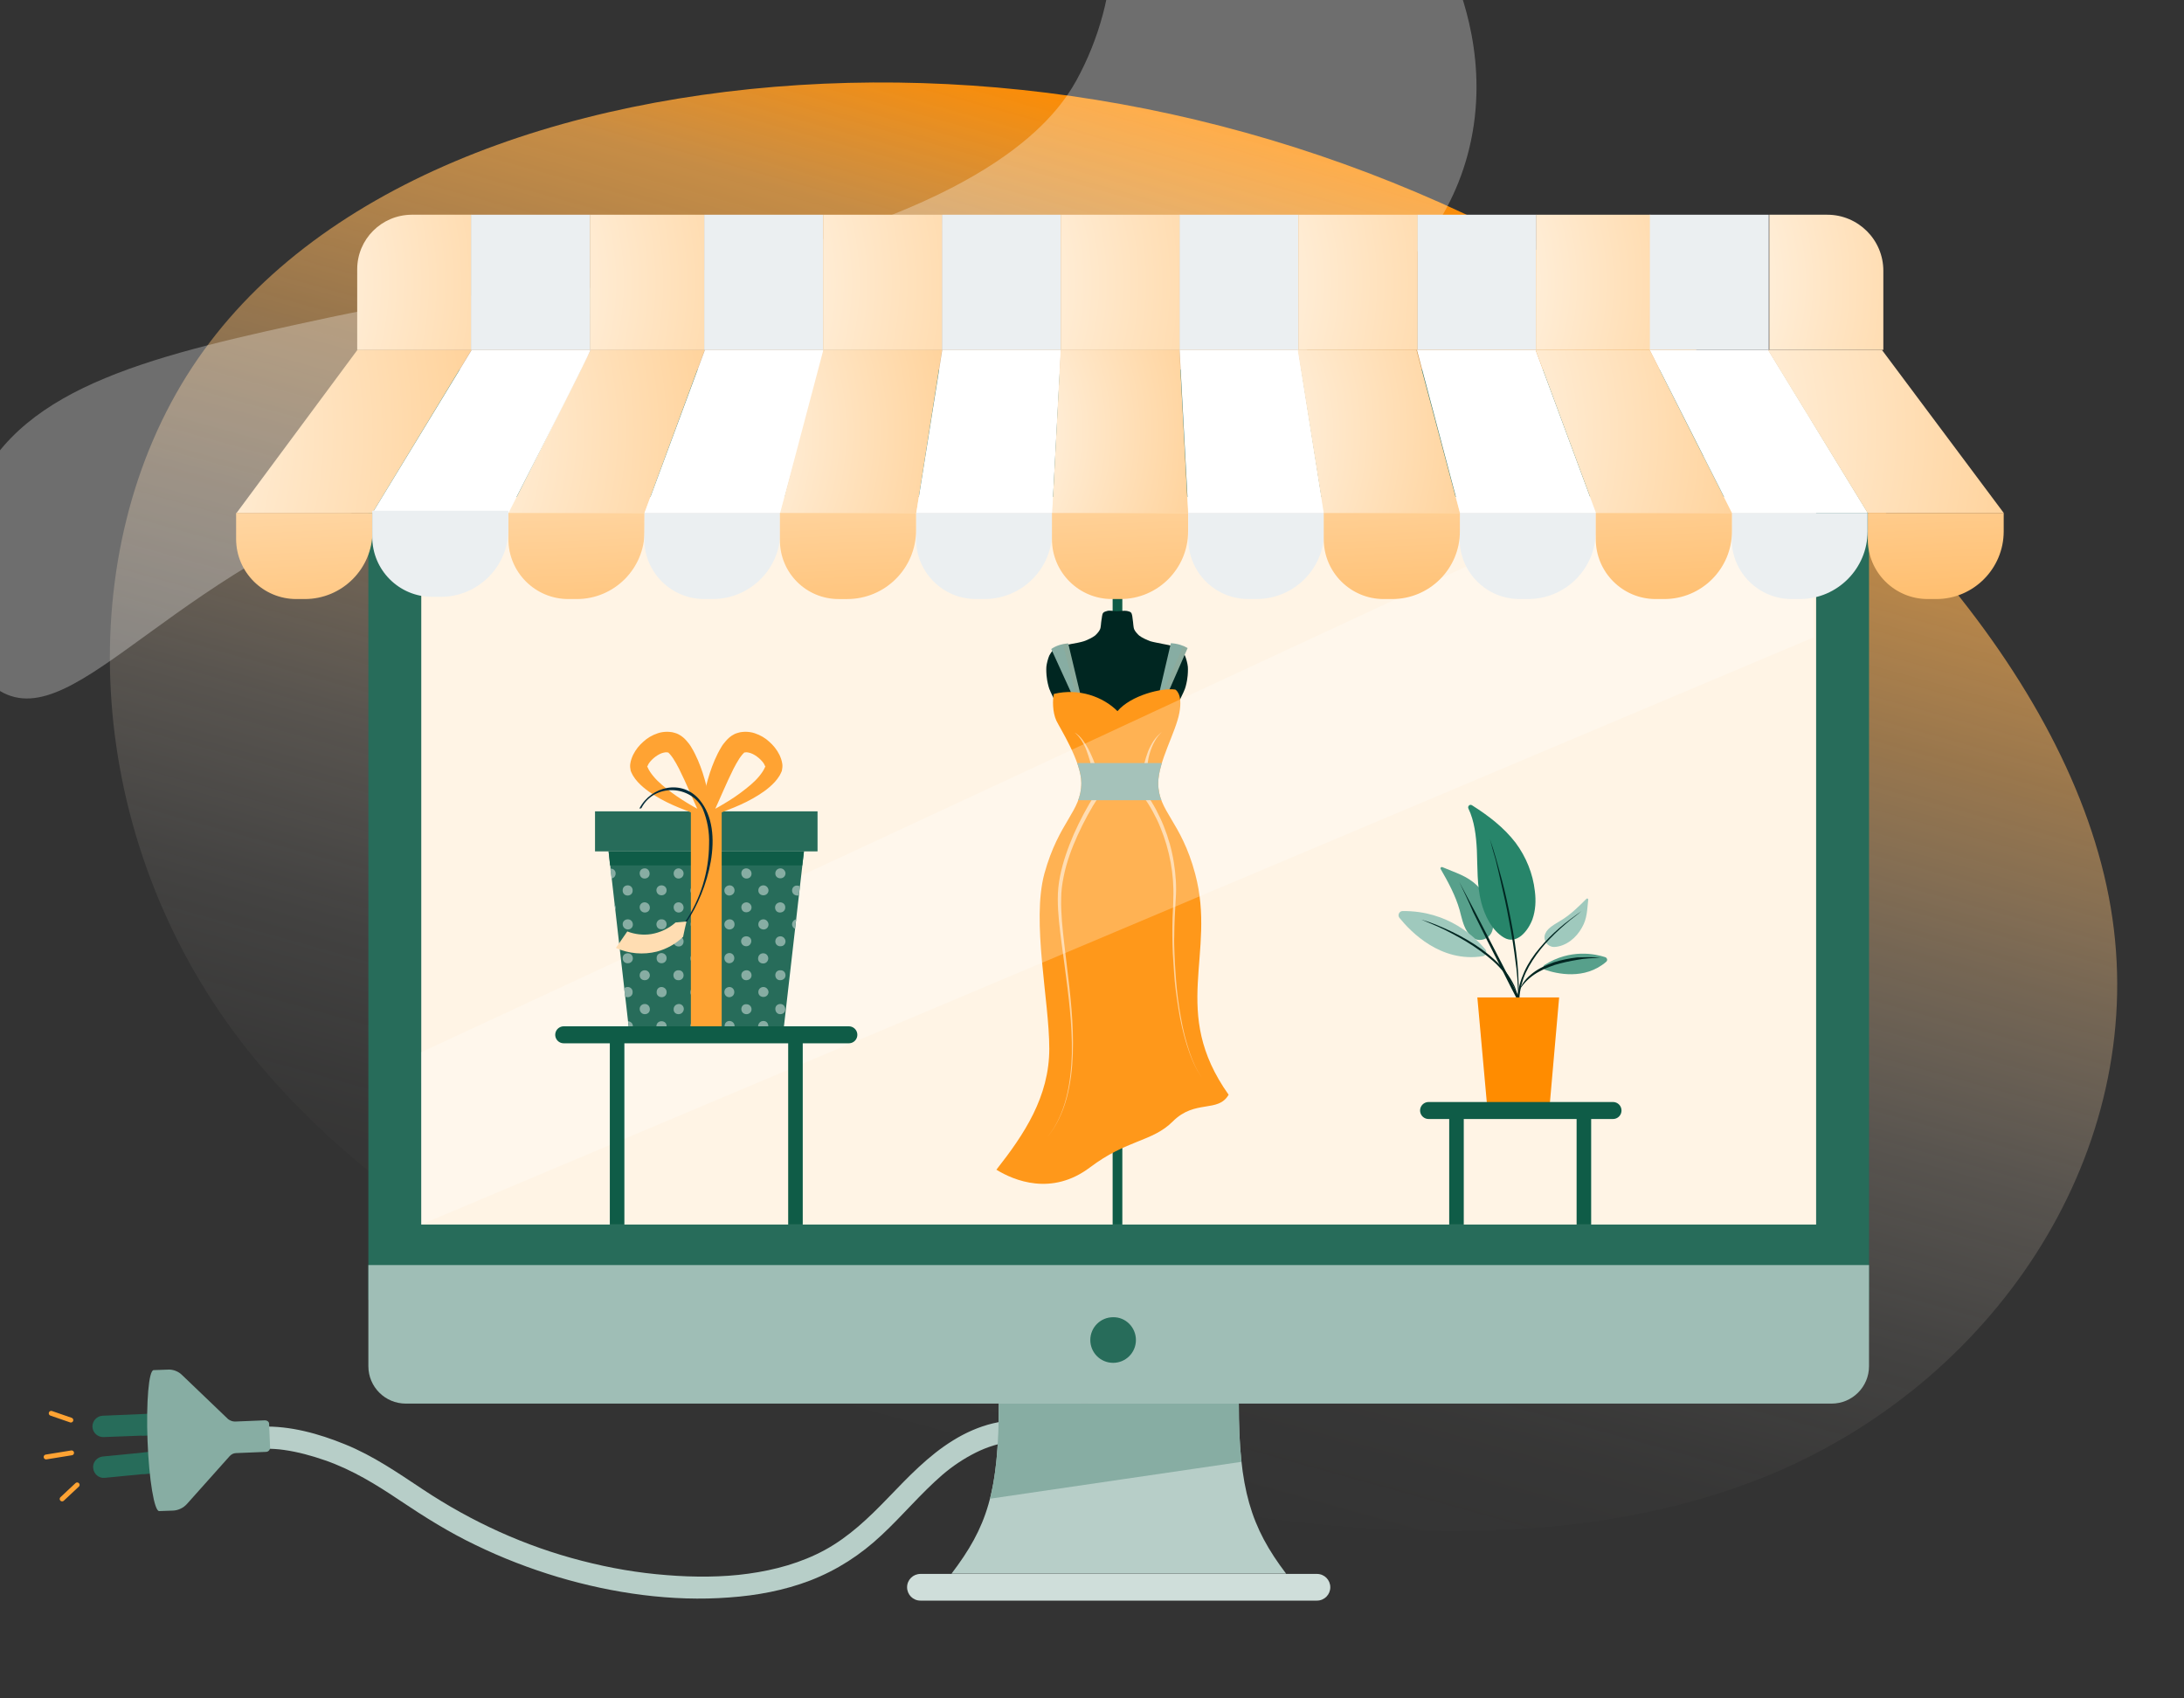 <?xml version="1.0" encoding="utf-8"?>
<!-- Generator: Adobe Illustrator 23.0.6, SVG Export Plug-In . SVG Version: 6.00 Build 0)  -->
<svg version="1.1" id="Laag_1" xmlns="http://www.w3.org/2000/svg" xmlns:xlink="http://www.w3.org/1999/xlink" x="0px" y="0px"
	 viewBox="0 0 900 700" style="enable-background:new 0 0 900 700;" xml:space="preserve">
<rect x="0" y="0" width="900" height="700" fill="#333333" stroke="none"/>
<style type="text/css">
	.st0{fill:url(#SVGID_1_);}
	.st1{fill:#B7CEC8;}
	.st2{fill:#276C5A;}
	.st3{opacity:0.5;fill:#276C5A;}
	.st4{fill:#87ADA3;}
	.st5{fill:none;stroke:#FFA333;stroke-width:2;stroke-linecap:round;stroke-miterlimit:10;}
	.st6{opacity:0.29;}
	.st7{fill:#FFFFFF;}
	.st8{fill:#FFF4E5;}
	.st9{fill:#57A08B;}
	.st10{fill:#27856A;}
	.st11{fill:#9FC9BD;}
	.st12{fill:#002621;}
	.st13{fill:#FF8C00;}
	.st14{fill:none;stroke:#0F5C47;stroke-width:6;stroke-miterlimit:10;}
	.st15{fill:none;stroke:#0F5C47;stroke-width:7;stroke-linecap:round;stroke-miterlimit:10;}
	.st16{fill:none;stroke:#0F5C47;stroke-width:4;stroke-miterlimit:10;}
	.st17{opacity:0.1;fill:#B99664;}
	.st18{clip-path:url(#XMLID_3_);}
	.st19{fill:#FFD199;}
	.st20{clip-path:url(#XMLID_3_);fill:#87ADA3;}
	.st21{fill:#9FBEB6;}
	.st22{fill:#0F5C47;}
	.st23{fill:#CFDEDA;}
	.st24{opacity:0.25;fill:#FFFFFF;}
	.st25{fill:url(#SVGID_2_);}
	.st26{fill:url(#SVGID_3_);}
	.st27{fill:url(#SVGID_4_);}
	.st28{fill:url(#SVGID_5_);}
	.st29{fill:url(#SVGID_6_);}
	.st30{fill:url(#SVGID_7_);}
	.st31{fill:#EBEFF1;}
	.st32{fill:url(#SVGID_8_);}
	.st33{fill:url(#SVGID_9_);}
	.st34{fill:url(#SVGID_10_);}
	.st35{fill:url(#SVGID_11_);}
	.st36{fill:url(#SVGID_12_);}
	.st37{fill:url(#SVGID_13_);}
	.st38{fill:url(#SVGID_14_);}
	.st39{fill:url(#SVGID_15_);}
	.st40{fill:url(#SVGID_16_);}
	.st41{fill:url(#SVGID_17_);}
	.st42{fill:url(#SVGID_18_);}
	.st43{fill:url(#SVGID_19_);}
	.st44{fill:url(#SVGID_20_);}
	.st45{fill:url(#SVGID_21_);}
	.st46{fill:url(#SVGID_22_);}
	.st47{fill:url(#SVGID_23_);}
	.st48{fill:#FFA333;}
	.st49{fill:#062C3A;}
	.st50{fill:#FFDDB2;}
</style>
<g transform="translate(300,300)">
	
		<linearGradient id="SVGID_1_" gradientUnits="userSpaceOnUse" x1="78.421" y1="273.418" x2="261.21" y2="-228.792" gradientTransform="matrix(1.007 -8.958630e-02 5.485502e-02 1.03 -11.296 20.804)">
		<stop  offset="8.526333e-04" style="stop-color:#FFFFFF;stop-opacity:0"/>
		<stop  offset="0.121" style="stop-color:#FFF4E5;stop-opacity:2.000000e-02"/>
		<stop  offset="0.26" style="stop-color:#FFF4E5;stop-opacity:8.000000e-02"/>
		<stop  offset="0.4" style="stop-color:#FFE8CC;stop-opacity:0.18"/>
		<stop  offset="0.54" style="stop-color:#FFD199;stop-opacity:0.32"/>
		<stop  offset="0.69" style="stop-color:#FFBA66;stop-opacity:0.5"/>
		<stop  offset="0.867" style="stop-color:#FFAF4D;stop-opacity:0.72"/>
		<stop  offset="0.999" style="stop-color:#FF8C00"/>
	</linearGradient>
	<path class="st0" d="M39.4-265.5c108-4.7,220.8,22.8,322.5,85C463.5-118.2,553.7-21.5,569.8,74c16.1,95.3-42,189-132.6,230.4
		c-90.4,41.3-213.3,30.2-335.3-3.7s-243.1-90.5-305.7-175.6c-62.6-85-66.5-198.3-17.1-273.6S-68.4-260.7,39.4-265.5z"/>
</g>
<g>
	<g>
		<path class="st1" d="M101.7,597.9c4.7-1,10.5-1,15.3-0.3c5.8,0.8,11.5,2.4,17,4.3c11.2,3.9,21.1,10,30.9,16.6
			c10,6.7,20.2,13.1,31.1,18.3c10.9,5.3,22.3,9.7,34,13.2c22.6,6.7,46.9,10.2,70.5,8.4c11.4-0.8,22.7-2.9,33.4-7
			c11.1-4.3,20.8-10.6,29.4-18.7c8.6-8,16.1-17.1,25-24.8c4.2-3.6,8.8-6.7,13.8-9.2c4.6-2.3,10.1-4.1,15-4.4c2.7-0.2,5.3,0,7.6,0.4
			c2.4,0.5,4.9-0.7,5.5-3.1c0.6-2.2-0.7-5.1-3.1-5.5c-12.1-2.3-24.1,1.2-34.4,7.6c-10.2,6.3-18.4,15-26.7,23.6
			c-8,8.3-16.1,16.1-26.2,21.6c-9.6,5.2-20.4,8.2-31.4,9.7c-10.6,1.5-22.5,1.5-33.6,0.6c-11.8-0.9-23.4-2.9-35-5.9
			c-23.4-6-45.3-16-65.5-29.4c-10.4-6.9-20.5-13.9-32.1-18.6c-10.8-4.4-22.6-7.7-34.3-7.3c-2.9,0.1-5.8,0.5-8.6,1.1
			c-2.4,0.5-3.8,3.3-3.1,5.5C96.8,597.2,99.3,598.5,101.7,597.9L101.7,597.9z"/>
	</g>
</g>
<path class="st2" d="M42.3,583.5c-2.4,0.1-4.3,2.2-4.2,4.6c0.1,2.4,2.2,4.3,4.6,4.2l23.6-0.9l-0.4-8.9L42.3,583.5z"/>
<path class="st3" d="M58.4,591.8l7.4-0.3c-0.2-3.1-0.4-6.2-0.7-8.9l-6.8,0.3C58.2,585.7,58.2,588.6,58.4,591.8z"/>
<path class="st2" d="M42.4,600.3c-2.4,0.2-4.3,2.4-4,4.8c0.2,2.4,2.4,4.3,4.8,4l23.5-2.3l-0.9-8.8L42.4,600.3z"/>
<path class="st3" d="M58.9,607.7l7.3-0.7c-0.4-3.1-0.7-6.1-1.1-8.9l-6.8,0.6C58.5,601.6,58.6,604.6,58.9,607.7z"/>
<path class="st4" d="M109.1,585.4l-12.3,0.5c-1,0-2-0.4-2.8-1L75,566.7c-1.5-1.5-3.8-2.4-6-2.2l-5.7,0.2c-2,0.1-3.1,13.1-2.5,29.2
	c0.6,16,2.8,29,4.8,28.9l5.7-0.2c2.2-0.1,4.3-1.1,5.8-2.8l17.5-19.6c0.7-0.8,1.7-1.3,2.7-1.3l12.3-0.5c1,0,1.8-0.9,1.7-1.9l-0.4-9.5
	C111,586.1,110.2,585.4,109.1,585.4z"/>
<line class="st5" x1="29.5" y1="598.8" x2="19" y2="600.5"/>
<line class="st5" x1="31.8" y1="612" x2="25.6" y2="617.8"/>
<line class="st5" x1="29.2" y1="585.3" x2="21.1" y2="582.5"/>
<g class="st6">
	<path class="st7" d="M0,284.8c31.8,19,73.5-54.7,176.4-84.5c69.3-20,71,1.5,200.3-8.1c66.7-4.9,135.6-21.5,185.4-66.2
		c15.5-13.9,35.7-33,43.4-65c8.3-34.6-3-64.2-8.5-76.3l-138.5-7.7c-0.3,19.6-5.5,38.9-14.9,56.1c-8.1,14.5-33,50.2-143.3,75.9
		c-77.4,18-84.2,4.8-163.9,21.7C63.9,146.2,9.6,158.6-9.9,201.6C-22.7,230-20.6,272.5,0,284.8z"/>
</g>
<path class="st2" d="M770.2,168.3c0-8.8-6.9-16-15.4-16H167.2c-8.5,0-15.4,7.2-15.4,16v367.4h618.4V168.3z"/>
<rect x="173.6" y="204.8" class="st8" width="574.8" height="299.9"/>
<g>
	<g>
		<path class="st9" d="M594.4,357.4c-0.5-0.2-1,0.3-0.7,0.8c3.1,5.4,6.1,10.9,7.8,16.9c0.8,3,1.4,6.1,3,8.7c0.5,0.8,1.2,1.6,1.9,2.3
			c3,2.7,7.8,1,8.7-3c1.5-6.5-1.7-13.4-6.4-18.1C604.5,360.9,599.7,359.7,594.4,357.4z"/>
		<path class="st10" d="M610.4,371.9c-1.8-7-1.5-14.3-1.8-21.5c-0.3-5.9-1-12-3.5-17.2c-0.4-0.9,0.6-1.9,1.5-1.3
			c6.8,4.3,13.2,9.2,18,15.5c4.3,5.8,7.1,12.7,7.9,19.9c0.5,3.9,0.3,7.9-1,11.6c-1.8,4.8-6.5,10.7-11.8,7.5
			C614.8,383.5,611.8,377.3,610.4,371.9z"/>
		<path class="st11" d="M654.5,370.8c0.1-0.4-0.4-0.6-0.7-0.4c-3.2,3.2-6.4,6.4-10.3,8.8c-1.9,1.2-3.9,2.2-5.5,3.8
			c-0.5,0.5-0.9,1.1-1.2,1.8c-1.2,2.6,0.9,5.6,3.8,5.5c4.8-0.3,9-3.8,11.3-8C654.1,378.5,654,375,654.5,370.8z"/>
		<path class="st11" d="M612.1,391.3c-4-4.8-15.2-16-34.1-15.8c-1.4,0-2.2,1.7-1.3,2.8c4.6,5.7,17,18.6,34.4,15.8
			C612.4,393.8,612.9,392.3,612.1,391.3z"/>
		<path class="st9" d="M661.5,394.5c-4-1.3-14.3-3.6-25,3.2c-0.8,0.5-0.6,1.7,0.2,2c4.7,1.6,16.3,4.4,25.2-3.3
			C662.6,395.8,662.3,394.8,661.5,394.5z"/>
	</g>
	<g>
		<g>
			<path class="st12" d="M614,345.9c1.9,5.5,3.4,11.1,4.9,16.7c1.5,5.6,2.7,11.3,3.8,17c0.3,1.4,0.5,2.9,0.8,4.3
				c0.2,1.4,0.5,2.9,0.7,4.3l0.6,4.3c0.2,1.4,0.3,2.9,0.5,4.3c0.5,5.8,0.8,11.6,0.3,17.4l0-4.4c0-1.4-0.2-2.9-0.2-4.3
				c0-1.4-0.2-2.9-0.3-4.3c-0.1-1.4-0.3-2.9-0.5-4.3c-0.7-5.8-1.6-11.5-2.7-17.2c-1-5.7-2.3-11.4-3.6-17c-0.6-2.8-1.3-5.6-2-8.5
				C615.5,351.5,614.7,348.7,614,345.9z"/>
		</g>
		<g>
			<path class="st12" d="M659.5,394.7c-1.6,0.1-3.2,0.2-4.8,0.3c-1.6,0.1-3.2,0.3-4.7,0.6c-3.1,0.5-6.3,1.2-9.3,2.1
				c-1.5,0.5-3,1.1-4.4,1.7c-1.4,0.7-2.8,1.4-4.1,2.3c-2.6,1.8-4.8,4.1-6.4,6.9c0.6-1.5,1.4-2.9,2.4-4.2c1-1.3,2.2-2.4,3.5-3.4
				c2.6-2,5.6-3.3,8.7-4.4c3.1-1,6.3-1.6,9.5-2C653.1,394.5,656.3,394.4,659.5,394.7z"/>
		</g>
		<g>
			<path class="st12" d="M601.4,363.6c2.1,4,4.2,7.9,6.3,11.9l6.2,12l6.2,12c2,4,4.1,8,6.1,12l-0.9,0.2c0.1-2,0.4-3.9,0.9-5.8
				c0.5-1.9,1.2-3.7,2-5.5c1.6-3.5,3.8-6.8,6.3-9.7c2.5-3,5.2-5.7,8.1-8.2c1.5-1.3,3-2.5,4.5-3.6c0.8-0.6,1.5-1.1,2.3-1.7
				c0.8-0.6,1.6-1.1,2.3-1.7c-1.4,1.3-3,2.4-4.5,3.6c-1.5,1.2-2.9,2.5-4.4,3.8c-2.8,2.6-5.5,5.3-7.9,8.3c-2.4,3-4.5,6.2-6.1,9.6
				c-0.8,1.7-1.4,3.5-1.9,5.3c-0.4,1.8-0.7,3.7-0.8,5.6l-0.1,1.8l-0.8-1.6c-2.1-4-4.1-8-6.1-12l-6.1-12l-6-12.1
				C605.3,371.7,603.3,367.7,601.4,363.6z"/>
		</g>
		<g>
			<path class="st12" d="M585.7,379c4.4,1.3,8.6,3.1,12.8,5.1c4.1,2,8.1,4.3,11.9,7c3.7,2.7,7.2,5.7,10.1,9.4
				c1.4,1.8,2.6,3.8,3.6,5.9c0.9,2.1,1.5,4.4,1.7,6.7c-0.4-2.3-1.1-4.4-2.1-6.5c-1-2-2.3-3.9-3.7-5.6c-1.5-1.7-3-3.4-4.7-4.9
				c-1.7-1.5-3.5-2.9-5.3-4.2c-3.7-2.7-7.6-5-11.6-7.1c-2-1.1-4.1-2.1-6.1-3C589.9,380.8,587.8,379.9,585.7,379z"/>
		</g>
	</g>
	<polygon class="st13" points="638.7,454.4 612.7,454.4 608.8,411.1 642.5,411.1 	"/>
</g>
<line class="st14" x1="600.2" y1="457.7" x2="600.2" y2="504.7"/>
<line class="st14" x1="652.7" y1="458.1" x2="652.7" y2="504.7"/>
<line class="st15" x1="588.7" y1="457.7" x2="664.7" y2="457.7"/>
<line class="st16" x1="460.5" y1="226.7" x2="460.5" y2="504.7"/>
<path class="st12" d="M432.4,283.9c0.6,1.7,2.4,4.9,3,6.6c0.5,1.4,1.1,3.5,1.7,5.3h46.6c0.6-1.8,1.2-3.9,1.6-5.3
	c0.6-1.7,2.4-4.9,3-6.6c0.4-1.1,0.9-3.3,1-4.5c0.2-1.1,0.3-3.5,0.2-4.6c-0.1-1.2-0.7-3.5-1.2-4.6c-0.3-0.6-1-1.7-1.5-2.1
	c-0.7-0.6-2.4-1.4-3.2-1.7c-1.1-0.4-3.3-0.8-4.4-1c-1.3-0.3-3.8-0.7-5.1-1.1c-1.2-0.4-3.6-1.5-4.6-2.3c-0.6-0.5-1.8-1.8-2.1-2.6
	c-0.4-0.9-0.4-2.9-0.6-3.9c-0.1-0.8-0.2-2.4-0.7-3c-0.3-0.4-1.3-0.6-1.7-0.7c-1-0.2-2.9,0.1-3.9,0.1c-0.1,0-0.3,0-0.4,0
	c-1,0-2.9-0.4-3.8-0.1c-0.5,0.1-1.4,0.4-1.7,0.8c-0.5,0.6-0.5,2.2-0.7,3c-0.2,1-0.2,3-0.6,3.8c-0.3,0.8-1.5,2.1-2.1,2.6
	c-1,0.8-3.4,1.9-4.6,2.3c-1.2,0.4-3.8,0.9-5.1,1.1c-1.1,0.3-3.3,0.6-4.4,1c-0.8,0.3-2.5,1.1-3.2,1.7c-0.5,0.4-1.2,1.5-1.5,2.1
	c-0.5,1.1-1.1,3.4-1.2,4.6c-0.1,1.1,0,3.5,0.2,4.6C431.5,280.6,432,282.8,432.4,283.9z"/>
<g id="dress_1_">
	<g>
		<path class="st4" d="M489.4,267.1c-1.7-1-3.9-1.8-6.7-2c-0.1,0-0.2,0-0.2,0l-4.8,20.5h3.6L489.4,267.1z"/>
		<path class="st17" d="M479.1,285.6h2.1l8.2-18.5c-0.6-0.3-1.2-0.6-1.8-0.9L479.1,285.6z"/>
	</g>
	<g>
		<path class="st4" d="M433.2,267.5l8.3,18.2h3.6l-4.9-20.5C437.2,265.4,434.9,266.3,433.2,267.5z"/>
		<path class="st17" d="M443.1,285.6h1.9l-4.9-20.5c-0.8,0.1-1.5,0.2-2.1,0.3L443.1,285.6z"/>
	</g>
	<g>
		<defs>
			<path id="XMLID_2_" d="M435.3,297c1.3,2.8,10.3,16.8,10.3,25.7c0,11.8-9.2,15.7-15.2,37.3c-5.4,19.8,2,52.3,2,72.2
				c0,19.9-10.4,35.4-21.8,49.9c7.3,4.5,22.8,10.9,38.5-0.9c15.3-11.6,25.7-10.5,34.2-19c9.2-9.2,18.6-3.4,23-11
				c-24.4-34.4-4.9-57.8-13.8-91.1c-5.8-21.7-15.2-25.6-15.2-37.3c0-8.9,7.2-20.9,8.7-29c1.5-8.1-1.7-9.6-1.7-9.6
				c-5.5-0.8-18.3,2.4-23.8,8.9c-5.9-5.9-15.9-9.6-26.2-7.1C433.7,288.3,433.7,293.5,435.3,297z"/>
		</defs>
		<use xlink:href="#XMLID_2_"  style="overflow:visible;fill:#FF981A;"/>
		<clipPath id="XMLID_3_">
			<use xlink:href="#XMLID_2_"  style="overflow:visible;"/>
		</clipPath>
		<g class="st18">
			<path class="st19" d="M452.8,328.3c-3.3,5-6.2,10.4-8.7,15.9c-2.5,5.5-4.6,11.2-5.8,17.2c-0.6,3-1,5.9-1,9
				c-0.1,3,0.1,6.1,0.3,9.1c0.5,6.1,1.3,12.1,2,18.2c1.5,12.1,2.9,24.3,2.5,36.6c-0.2,6.1-0.9,12.2-2.5,18.2
				c-1.6,5.9-4.2,11.6-8.1,16.3c3.9-4.8,6.4-10.5,7.9-16.4c1.5-5.9,2.1-12,2.3-18.1c0.2-12.2-1.4-24.3-3-36.4
				c-0.8-6.1-1.7-12.1-2.3-18.2c-0.3-3.1-0.5-6.1-0.5-9.2c0-3.1,0.3-6.2,0.9-9.2c1.2-6.1,3.3-11.9,5.7-17.5
				c2.5-5.6,5.4-11.1,8.7-16.3c0.3-0.4,0.9-0.6,1.3-0.3C453,327.2,453.1,327.8,452.8,328.3C452.9,328.3,452.9,328.3,452.8,328.3
				L452.8,328.3z"/>
		</g>
		<g class="st18">
			<path class="st19" d="M472.3,327.2c1.6,2.1,2.9,4.3,4.1,6.5c1.2,2.3,2.3,4.6,3.2,6.9c1.9,4.7,3.3,9.7,4.1,14.7
				c0.8,5,1.2,10.1,0.8,15.2c-0.1,2.6-0.3,5-0.4,7.6c-0.1,2.5-0.2,5-0.2,7.5c-0.1,2.5,0,5,0.1,7.5c0.1,2.5,0.2,5,0.4,7.5
				c0.3,5,0.8,10,1.6,15c0.8,5,1.7,9.9,3.2,14.8c1.4,4.8,3.2,9.6,6.1,13.8c-2.9-4.1-4.8-8.9-6.3-13.7c-1.5-4.8-2.6-9.8-3.4-14.8
				c-0.8-5-1.5-10-1.8-15c-0.2-2.5-0.3-5-0.5-7.6c-0.1-2.5-0.2-5.1-0.2-7.6c0-2.5,0-5.1,0.1-7.6c0.1-2.5,0.3-5.1,0.3-7.6
				c0.2-5-0.2-10-1.1-14.9c-0.9-4.9-2.3-9.7-4.2-14.3c-0.9-2.3-2-4.5-3.2-6.7c-1.2-2.2-2.5-4.3-4-6.2l0,0c-0.3-0.4-0.2-1,0.2-1.3
				C471.4,326.7,472,326.8,472.3,327.2C472.3,327.2,472.3,327.2,472.3,327.2z"/>
		</g>
		<g class="st18">
			<path class="st19" d="M450.1,317.7c-0.3-1.4-0.6-2.9-1-4.3c-0.4-1.4-0.9-2.8-1.4-4.2c-0.5-1.4-1.2-2.7-2-4
				c-0.8-1.2-1.7-2.4-2.9-3.3c1.3,0.7,2.4,1.8,3.3,3c0.9,1.2,1.7,2.5,2.4,3.8c0.7,1.3,1.3,2.7,1.9,4.1c0.6,1.4,1.1,2.8,1.5,4.3
				c0.1,0.5-0.1,1-0.6,1.2c-0.5,0.1-1-0.1-1.2-0.6C450.1,317.8,450.1,317.7,450.1,317.7L450.1,317.7z"/>
		</g>
		<g class="st18">
			<path class="st19" d="M470.7,319.5c0.2-1.7,0.5-3.4,0.9-5c0.4-1.6,0.9-3.2,1.5-4.8c0.6-1.5,1.4-3,2.3-4.4c1-1.4,2.1-2.6,3.4-3.6
				c-1.2,1.1-2.2,2.4-3,3.9c-0.8,1.4-1.4,2.9-1.9,4.5c-0.5,1.6-0.8,3.1-1,4.7c-0.2,1.6-0.4,3.2-0.4,4.8v0c0,0.5-0.4,0.9-0.9,0.9
				C471.1,320.5,470.7,320.1,470.7,319.5C470.7,319.6,470.7,319.5,470.7,319.5z"/>
		</g>
		<rect x="433.2" y="314.5" class="st20" width="49" height="15.3"/>
	</g>
</g>
<path class="st21" d="M151.8,521.4v41.7c0,8.5,6.9,15.4,15.4,15.4h587.6c8.5,0,15.4-6.9,15.4-15.4v-41.7H151.8z"/>
<path class="st2" d="M468.1,552.3c0,5.2-4.2,9.4-9.4,9.4c-5.2,0-9.4-4.2-9.4-9.4c0-5.2,4.2-9.4,9.4-9.4
	C463.9,542.8,468.1,547.1,468.1,552.3z"/>
<circle class="st22" cx="460.2" cy="225.2" r="5.5"/>
<g>
	<path class="st1" d="M530,648.6c-46,0-91.9,0-137.9,0c14.6-19.2,19.5-33.6,19.5-70.2c33,0,65.9,0,98.9,0
		C510.5,613.6,515.4,629.4,530,648.6z"/>
	<path class="st23" d="M542.7,659.7H379.3c-3.1,0-5.5-2.5-5.5-5.5l0,0c0-3.1,2.5-5.5,5.5-5.5h163.4c3.1,0,5.5,2.5,5.5,5.5l0,0
		C548.2,657.2,545.8,659.7,542.7,659.7z"/>
	<path class="st4" d="M511.6,602.5c-0.8-7-1.1-14.8-1.1-24c-33,0-65.9,0-98.9,0c0,16.9-1.1,29.1-3.6,39.2L511.6,602.5z"/>
</g>
<polygon class="st24" points="173.5,433.7 746.1,167.5 747.4,262.7 173.6,504.7 "/>
<g>
	
		<radialGradient id="SVGID_2_" cx="117.645" cy="522.181" r="800.024" gradientTransform="matrix(1 0 0 -1 0 700)" gradientUnits="userSpaceOnUse">
		<stop  offset="8.000000e-02" style="stop-color:#FFF4E5"/>
		<stop  offset="0.52" style="stop-color:#FF8C00"/>
	</radialGradient>
	<polygon class="st25" points="265.6,211.4 209.6,211.4 243.4,144.2 290.4,144.2 	"/>
	<path class="st7" d="M321.6,211.4h-56l24.9-67.2h48.9C340.2,144.2,321.6,211.4,321.6,211.4z"/>
	
		<radialGradient id="SVGID_3_" cx="246.703" cy="522.181" r="662.804" gradientTransform="matrix(1 0 0 -1 0 700)" gradientUnits="userSpaceOnUse">
		<stop  offset="8.000000e-02" style="stop-color:#FFF4E5"/>
		<stop  offset="0.52" style="stop-color:#FF8C00"/>
	</radialGradient>
	<path class="st26" d="M377.6,211.4h-56.1l17.8-67.2h48.9L377.6,211.4z"/>
	<path class="st7" d="M433.6,211.4h-56l10.7-67.2h48.9L433.6,211.4z"/>
	
		<radialGradient id="SVGID_4_" cx="371.474" cy="522.181" r="561.107" gradientTransform="matrix(1 0 0 -1 0 700)" gradientUnits="userSpaceOnUse">
		<stop  offset="8.000000e-02" style="stop-color:#FFF4E5"/>
		<stop  offset="0.52" style="stop-color:#FF8C00"/>
	</radialGradient>
	<path class="st27" d="M489.6,211.4h-56l3.5-67.2h48.9L489.6,211.4z"/>
	<path class="st7" d="M545.6,211.4h-55.9l-3.6-67.2H535L545.6,211.4z"/>
	
		<radialGradient id="SVGID_5_" cx="461.911" cy="522.181" r="658.101" gradientTransform="matrix(1 0 0 -1 0 700)" gradientUnits="userSpaceOnUse">
		<stop  offset="8.000000e-02" style="stop-color:#FFF4E5"/>
		<stop  offset="0.52" style="stop-color:#FF8C00"/>
	</radialGradient>
	<path class="st28" d="M601.6,211.4h-56.1l-10.7-67.2h48.9L601.6,211.4z"/>
	<path class="st7" d="M657.7,211.4h-56l-17.8-67.2h48.9L657.7,211.4z"/>
	
		<radialGradient id="SVGID_6_" cx="545.239" cy="522.181" r="788.986" gradientTransform="matrix(1 0 0 -1 0 700)" gradientUnits="userSpaceOnUse">
		<stop  offset="8.000000e-02" style="stop-color:#FFF4E5"/>
		<stop  offset="0.52" style="stop-color:#FF8C00"/>
	</radialGradient>
	<path class="st29" d="M713.7,211.4h-56l-24.9-67.2h47L713.7,211.4z"/>
	
		<radialGradient id="SVGID_7_" cx="155.242" cy="583.626" r="766.248" gradientTransform="matrix(1 0 0 -1 0 700)" gradientUnits="userSpaceOnUse">
		<stop  offset="8.000000e-02" style="stop-color:#FFF4E5"/>
		<stop  offset="0.52" style="stop-color:#FF8C00"/>
	</radialGradient>
	<rect x="243.1" y="88.5" class="st30" width="47.1" height="55.7"/>
	<rect x="290.2" y="88.5" class="st31" width="49" height="55.7"/>
	
		<radialGradient id="SVGID_8_" cx="250.798" cy="583.626" r="778.393" gradientTransform="matrix(1 0 0 -1 0 700)" gradientUnits="userSpaceOnUse">
		<stop  offset="8.000000e-02" style="stop-color:#FFF4E5"/>
		<stop  offset="0.52" style="stop-color:#FF8C00"/>
	</radialGradient>
	<rect x="339.2" y="88.5" class="st32" width="49" height="55.7"/>
	<rect x="388.2" y="88.5" class="st31" width="49" height="55.7"/>
	
		<radialGradient id="SVGID_9_" cx="351.499" cy="583.626" r="763.482" gradientTransform="matrix(1 0 0 -1 0 700)" gradientUnits="userSpaceOnUse">
		<stop  offset="8.000000e-02" style="stop-color:#FFF4E5"/>
		<stop  offset="0.52" style="stop-color:#FF8C00"/>
	</radialGradient>
	<rect x="437.2" y="88.5" class="st33" width="49" height="55.7"/>
	<rect x="486.1" y="88.5" class="st31" width="49" height="55.7"/>
	
		<radialGradient id="SVGID_10_" cx="452.173" cy="583.626" r="748.598" gradientTransform="matrix(1 0 0 -1 0 700)" gradientUnits="userSpaceOnUse">
		<stop  offset="8.000000e-02" style="stop-color:#FFF4E5"/>
		<stop  offset="0.52" style="stop-color:#FF8C00"/>
	</radialGradient>
	<rect x="535.1" y="88.5" class="st34" width="49" height="55.7"/>
	<rect x="584.1" y="88.5" class="st31" width="49" height="55.7"/>
	
		<radialGradient id="SVGID_11_" cx="555.697" cy="583.626" r="709.122" gradientTransform="matrix(1 0 0 -1 0 700)" gradientUnits="userSpaceOnUse">
		<stop  offset="8.000000e-02" style="stop-color:#FFF4E5"/>
		<stop  offset="0.52" style="stop-color:#FF8C00"/>
	</radialGradient>
	<rect x="633" y="88.5" class="st35" width="47.1" height="55.7"/>
	
		<radialGradient id="SVGID_12_" cx="-13.876" cy="522.181" r="955.586" gradientTransform="matrix(1 0 0 -1 0 700)" gradientUnits="userSpaceOnUse">
		<stop  offset="8.000000e-02" style="stop-color:#FFF4E5"/>
		<stop  offset="0.52" style="stop-color:#FF8C00"/>
	</radialGradient>
	<polygon class="st36" points="153.5,211.4 97.5,211.4 147.3,144.2 194.3,144.2 	"/>
	<path class="st7" d="M209.5,211.4h-56l40.9-67.2h48.9C244,144.2,209.5,211.4,209.5,211.4z"/>
	
		<radialGradient id="SVGID_13_" cx="56.56" cy="583.64" r="780.341" gradientTransform="matrix(1 0 0 -1 0 700)" gradientUnits="userSpaceOnUse">
		<stop  offset="8.000000e-02" style="stop-color:#FFF4E5"/>
		<stop  offset="0.52" style="stop-color:#FF8C00"/>
	</radialGradient>
	<path class="st37" d="M169.6,88.5h24.6l0,0v55.7l0,0h-47l0,0V111C147.2,98.6,157.2,88.6,169.6,88.5z"/>
	<rect x="194.1" y="88.5" class="st31" width="49" height="55.7"/>
	<path class="st7" d="M769.7,211.4h-55.9l-34-67.2h48.9L769.7,211.4z"/>
	
		<radialGradient id="SVGID_14_" cx="624.721" cy="522.181" r="938.904" gradientTransform="matrix(1 0 0 -1 0 700)" gradientUnits="userSpaceOnUse">
		<stop  offset="8.000000e-02" style="stop-color:#FFF4E5"/>
		<stop  offset="0.52" style="stop-color:#FF8C00"/>
	</radialGradient>
	<path class="st38" d="M825.7,211.4h-56.1l-41.1-67.2h47L825.7,211.4z"/>
	<rect x="679.9" y="88.5" class="st31" width="49" height="55.7"/>
	
		<radialGradient id="SVGID_15_" cx="652.165" cy="583.64" r="714.749" gradientTransform="matrix(1 0 0 -1 0 700)" gradientUnits="userSpaceOnUse">
		<stop  offset="8.000000e-02" style="stop-color:#FFF4E5"/>
		<stop  offset="0.52" style="stop-color:#FF8C00"/>
	</radialGradient>
	<path class="st39" d="M728.9,88.5h24.1c12.7,0,23.1,10.3,23.1,23.1v32.6l0,0h-47l0,0V88.5H728.9z"/>
	
		<linearGradient id="SVGID_16_" gradientUnits="userSpaceOnUse" x1="120.219" y1="602.685" x2="134.328" y2="279.333" gradientTransform="matrix(1 0 0 -1 0 700)">
		<stop  offset="8.000000e-02" style="stop-color:#FFF4E5"/>
		<stop  offset="1" style="stop-color:#FF8C00"/>
	</linearGradient>
	<path class="st40" d="M97.4,211.4h56.1l0,0v7.6c0,15.4-12.5,27.9-27.9,27.9h-3.5c-13.6,0-24.7-11-24.8-24.6c0,0,0-0.1,0-0.1V211.4
		L97.4,211.4z"/>
	
		<linearGradient id="SVGID_17_" gradientUnits="userSpaceOnUse" x1="232.146" y1="607.584" x2="246.256" y2="284.232" gradientTransform="matrix(1 0 0 -1 0 700)">
		<stop  offset="8.000000e-02" style="stop-color:#FFF4E5"/>
		<stop  offset="1" style="stop-color:#FF8C00"/>
	</linearGradient>
	<path class="st41" d="M209.6,211.4h56l0,0v7.6c0,15.4-12.5,27.9-27.9,27.9h-3.5c-13.6,0-24.7-11-24.7-24.7V211.4L209.6,211.4z"/>
	<path class="st31" d="M153.5,210.5h56l0,0v7.6c0,15.4-12.5,27.9-27.9,27.9h-3.5c-13.6,0-24.7-11-24.7-24.7V210.5L153.5,210.5z"/>
	<path class="st31" d="M265.6,211.4h56l0,0v7.6c0,15.4-12.5,27.9-27.9,27.9h-3.5c-13.6,0-24.7-11-24.7-24.7L265.6,211.4L265.6,211.4
		z"/>
	<path class="st31" d="M377.6,211.4h56l0,0v7.6c0,15.4-12.5,27.9-27.9,27.9l0,0h-3.5c-13.6,0-24.7-11-24.7-24.7V211.4L377.6,211.4z"
		/>
	<path class="st31" d="M489.7,211.4h56l0,0v7.6c0,15.4-12.4,27.8-27.8,27.9h-3.5c-13.6,0-24.7-11-24.7-24.7L489.7,211.4L489.7,211.4
		z"/>
	<path class="st31" d="M601.6,211.4h56l0,0v7.6c0,15.4-12.5,27.9-27.9,27.9l0,0h-3.5c-13.6,0-24.7-11-24.7-24.7V211.4L601.6,211.4z"
		/>
	<path class="st31" d="M713.7,211.4h55.9l0,0v7.6c0,15.3-12.4,27.8-27.7,27.9h-3.6c-13.6,0-24.7-11-24.7-24.7c0,0,0,0,0,0V211.4
		L713.7,211.4z"/>
	
		<linearGradient id="SVGID_18_" gradientUnits="userSpaceOnUse" x1="343.843" y1="612.449" x2="357.953" y2="289.097" gradientTransform="matrix(1 0 0 -1 0 700)">
		<stop  offset="8.000000e-02" style="stop-color:#FFF4E5"/>
		<stop  offset="1" style="stop-color:#FF8C00"/>
	</linearGradient>
	<path class="st42" d="M321.5,211.4h56l0,0v7.1c0,15.7-12.7,28.4-28.4,28.4c0,0,0,0,0,0h-3.5c-13.4,0-24.2-10.8-24.2-24.2
		c0,0,0,0,0,0V211.4L321.5,211.4z"/>
	
		<linearGradient id="SVGID_19_" gradientUnits="userSpaceOnUse" x1="455.767" y1="617.351" x2="469.877" y2="293.999" gradientTransform="matrix(1 0 0 -1 0 700)">
		<stop  offset="8.000000e-02" style="stop-color:#FFF4E5"/>
		<stop  offset="1" style="stop-color:#FF8C00"/>
	</linearGradient>
	<path class="st43" d="M433.6,211.4h56l0,0v7.6c0,15.4-12.5,27.9-27.9,27.9l0,0h-3.5c-13.6,0-24.7-11-24.7-24.7V211.4L433.6,211.4z"
		/>
	
		<linearGradient id="SVGID_20_" gradientUnits="userSpaceOnUse" x1="567.516" y1="622.216" x2="581.626" y2="298.864" gradientTransform="matrix(1 0 0 -1 0 700)">
		<stop  offset="8.000000e-02" style="stop-color:#FFF4E5"/>
		<stop  offset="1" style="stop-color:#FF8C00"/>
	</linearGradient>
	<path class="st44" d="M545.6,211.4h56l0,0v7.6c0,15.4-12.5,27.9-27.9,27.9l0,0h-3.5c-13.6,0-24.7-11-24.7-24.7c0,0,0,0,0,0V211.4
		L545.6,211.4z"/>
	
		<linearGradient id="SVGID_21_" gradientUnits="userSpaceOnUse" x1="679.39" y1="627.116" x2="693.527" y2="303.764" gradientTransform="matrix(1 0 0 -1 0 700)">
		<stop  offset="8.000000e-02" style="stop-color:#FFF4E5"/>
		<stop  offset="1" style="stop-color:#FF8C00"/>
	</linearGradient>
	<path class="st45" d="M657.7,211.4h56l0,0v7.6c0,15.4-12.5,27.9-27.9,27.9h-3.5c-13.6,0-24.7-11-24.7-24.7V211.4L657.7,211.4
		L657.7,211.4z"/>
	
		<linearGradient id="SVGID_22_" gradientUnits="userSpaceOnUse" x1="791.179" y1="631.982" x2="805.288" y2="308.631" gradientTransform="matrix(1 0 0 -1 0 700)">
		<stop  offset="8.000000e-02" style="stop-color:#FFF4E5"/>
		<stop  offset="1" style="stop-color:#FF8C00"/>
	</linearGradient>
	<path class="st46" d="M769.7,211.4h56l0,0v7.6c0,15.4-12.5,27.9-27.8,27.9h-3.5c-13.6,0-24.7-11-24.7-24.6c0,0,0,0,0-0.1V211.4
		L769.7,211.4z"/>
</g>
<linearGradient id="SVGID_23_" gradientUnits="userSpaceOnUse" x1="-497.536" y1="1114.842" x2="-511.699" y2="130.824" gradientTransform="matrix(1 0 0 1 0 100)">
	<stop  offset="8.526333e-04" style="stop-color:#FFFFFF;stop-opacity:0"/>
	<stop  offset="0.121" style="stop-color:#FFF4E5;stop-opacity:2.000000e-02"/>
	<stop  offset="0.26" style="stop-color:#FFF4E5;stop-opacity:8.000000e-02"/>
	<stop  offset="0.4" style="stop-color:#FFE8CC;stop-opacity:0.18"/>
	<stop  offset="0.54" style="stop-color:#FFD199;stop-opacity:0.32"/>
	<stop  offset="0.69" style="stop-color:#FFBA66;stop-opacity:0.5"/>
	<stop  offset="0.867" style="stop-color:#FFAF4D;stop-opacity:0.72"/>
	<stop  offset="0.999" style="stop-color:#FF8C00"/>
</linearGradient>
<path class="st47" d="M-469.7,449c56.3,5.3,265.5,25.2,346.1,190c5.5,11.2,68.4,145.5-3.3,264.4c-78,129.5-266,158.5-365.4,100.1
	c-71.9-42.3-53.2-101.6-131.9-144.3c-104.9-56.9-195.7,18.9-255.7-36.2c-48.8-44.7-42.3-143.6-13.1-207.6
	C-825.3,467.1-603.5,436.4-469.7,449z"/>
<g>
	<polygon class="st2" points="323,423.5 259.1,423.5 250.8,350.9 331.3,350.9 	"/>
	<g>
		<path class="st4" d="M293.6,399.9c-1.2,0-2.1,0.9-2.1,2c0,1.2,0.9,2.1,2.1,2.2c1.2,0,2.1-0.8,2.1-2
			C295.7,400.8,294.8,399.9,293.6,399.9z"/>
		<path class="st4" d="M300.6,350.9c-1.2,0-2.1,0.9-2.1,2c0,1.2,0.9,2.1,2.1,2.1c1.2,0,2.1-0.9,2.1-2.1
			C302.6,351.8,301.7,351,300.6,350.9z"/>
		<path class="st4" d="M291.5,415.8c0,1.2,0.9,2.1,2.1,2.2c1.2,0,2.1-0.8,2.1-2c0-1.2-0.8-2.1-2.1-2.2
			C292.5,413.8,291.5,414.7,291.5,415.8z"/>
		<path class="st4" d="M302.7,367c0-1.2-0.9-2.1-2-2.1c-1.2,0-2.2,0.9-2.2,2.1c0,1.2,0.9,2.1,2,2.1
			C301.7,369.1,302.7,368.2,302.7,367z"/>
		<path class="st4" d="M300.5,411c1.2,0,2.1-0.9,2.1-2.1c0-1.2-0.9-2.1-2-2.1c-1.2,0-2.1,0.9-2.1,2.1
			C298.5,410.1,299.4,411,300.5,411z"/>
		<path class="st4" d="M293.6,385.9c-1.2,0-2.1,0.9-2.1,2c0,1.2,0.9,2.1,2.1,2.2c1.2,0,2.1-0.8,2.1-2
			C295.7,386.8,294.8,385.9,293.6,385.9z"/>
		<path class="st4" d="M300.5,397c1.2,0,2.1-0.9,2.1-2.1c0-1.2-0.9-2.1-2-2.1c-1.2,0-2.1,0.9-2.1,2.1
			C298.5,396.1,299.4,397,300.5,397z"/>
		<path class="st4" d="M288.7,381.1c0-1.2-0.8-2.2-2-2.2c-1.2,0-2.1,0.8-2.1,2c0,1.2,0.8,2.2,2,2.2
			C287.7,383.1,288.6,382.2,288.7,381.1z"/>
		<path class="st4" d="M300.5,383.1c1.2,0,2.2-0.8,2.2-2.1c0-1.2-0.8-2.1-2-2.1c-1.2,0-2.2,0.9-2.2,2.1
			C298.5,382.1,299.3,383,300.5,383.1z"/>
		<path class="st4" d="M293.5,371.9c-1.2,0-2,1-2,2.1c0,1.2,1,2.1,2.2,2c1.2,0,2-0.9,2-2.1C295.7,372.7,294.7,371.9,293.5,371.9z"/>
		<path class="st4" d="M286.6,350.9c-1.2,0-2,0.9-2.1,2c0,1.2,0.9,2.1,2.1,2.1c1.2,0,2.1-0.9,2.1-2.2
			C288.7,351.8,287.8,350.9,286.6,350.9z"/>
		<path class="st4" d="M293.6,357.9c-1.2,0-2.1,0.9-2.1,2.1c0,1.2,0.9,2,2.1,2c1.2,0,2.1-0.9,2.1-2.1
			C295.7,358.8,294.8,357.9,293.6,357.9z"/>
		<path class="st4" d="M286.6,406.8c-1.2,0-2.1,0.9-2.1,2.2c0,1.2,0.9,2,2.1,2c1.2,0,2-0.9,2.1-2
			C288.7,407.8,287.8,406.8,286.6,406.8z"/>
		<path class="st4" d="M286.6,392.9c-1.2,0-2.1,0.9-2.1,2.1c0,1.2,0.9,2.1,2.1,2.1c1.2,0,2-0.9,2-2.1
			C288.7,393.8,287.8,392.9,286.6,392.9z"/>
		<path class="st4" d="M286.6,364.9c-1.2,0-2,0.9-2.1,2c0,1.2,0.8,2.1,2,2.1c1.2,0,2.2-0.8,2.2-2
			C288.7,365.8,287.8,364.9,286.6,364.9z"/>
		<path class="st4" d="M314.5,392.9c-1.2,0-2.1,0.9-2.1,2.2c0,1.2,0.9,2,2.1,2c1.2,0,2-0.9,2.1-2
			C316.6,393.8,315.7,392.9,314.5,392.9z"/>
		<path class="st4" d="M321.6,357.9c-1.2,0-2.1,0.9-2.1,2.1c0,1.2,0.9,2,2.1,2c1.2,0,2.1-0.9,2.1-2.1
			C323.6,358.8,322.7,357.9,321.6,357.9z"/>
		<path class="st4" d="M314.6,378.9c-1.2,0-2.1,0.9-2.1,2.1c0,1.2,0.9,2,2.1,2.1c1.2,0,2.1-0.9,2.1-2.1
			C316.6,379.8,315.7,378.9,314.6,378.9z"/>
		<path class="st4" d="M314.6,406.8c-1.2,0-2.1,0.9-2.1,2.1c0,1.2,0.9,2,2.1,2c1.2,0,2.1-0.9,2.1-2.1
			C316.6,407.7,315.7,406.8,314.6,406.8z"/>
		<path class="st4" d="M326.4,353c0,1.2,0.9,2.1,2.1,2.1c1.2,0,2.1-0.9,2.1-2.1c0-1.2-0.9-2-2.1-2
			C327.4,350.9,326.5,351.8,326.4,353z"/>
		<path class="st4" d="M319.5,401.9c0,1.2,0.8,2.1,2,2.1c1.2,0,2.2-0.8,2.2-2c0-1.2-0.8-2.1-2-2.1
			C320.4,399.8,319.5,400.7,319.5,401.9z"/>
		<path class="st4" d="M321.6,371.9c-1.2,0-2.2,0.9-2.2,2.1c0,1.2,0.8,2.1,2,2.1c1.2,0,2.2-0.8,2.2-2.1
			C323.6,372.8,322.8,372,321.6,371.9z"/>
		<path class="st4" d="M314.6,350.9c-1.2,0-2.1,0.9-2.1,2c0,1.2,0.9,2.1,2.1,2.1c1.2,0,2.1-0.9,2.1-2
			C316.7,351.9,315.8,351,314.6,350.9z"/>
		<path class="st4" d="M307.5,385.9c-1.2,0-2.1,0.9-2.1,2c0,1.2,0.9,2.1,2.1,2.1c1.2,0,2-0.9,2.1-2
			C309.7,386.8,308.8,385.9,307.5,385.9z"/>
		<path class="st4" d="M307.7,371.9c-1.2,0-2.2,0.8-2.2,2c0,1.2,0.8,2.1,2,2.1c1.2,0,2.2-0.8,2.2-2
			C309.7,372.9,308.8,372,307.7,371.9z"/>
		<path class="st4" d="M305.5,415.9c0,1.2,0.9,2.1,2.1,2.1c1.2,0,2.1-0.9,2.1-2c0-1.2-0.9-2.1-2.1-2.1
			C306.4,413.8,305.5,414.7,305.5,415.9z"/>
		<path class="st4" d="M314.6,364.9c-1.2,0-2.1,0.9-2.1,2.1c0,1.2,0.9,2,2.1,2c1.2,0,2.1-0.9,2.1-2.1
			C316.6,365.8,315.7,364.9,314.6,364.9z"/>
		<path class="st4" d="M307.6,357.9c-1.2,0-2.1,0.8-2.1,2c0,1.2,0.9,2.2,2.1,2.2c1.2,0,2.1-0.8,2.1-2
			C309.7,358.9,308.8,358,307.6,357.9z"/>
		<path class="st4" d="M307.7,399.9c-1.2,0-2.2,0.8-2.2,2c0,1.2,0.8,2.1,2,2.1c1.2,0,2.2-0.8,2.2-2
			C309.7,400.8,308.8,399.9,307.7,399.9z"/>
		<path class="st4" d="M321.6,385.9c-1.2,0-2.1,0.9-2.1,2.1c0,1.2,1,2.1,2.2,2c1.2,0,2-0.9,2-2.1
			C323.6,386.8,322.7,385.9,321.6,385.9z"/>
		<path class="st4" d="M253.7,373.7c-0.1-0.4-0.2-0.8-0.5-1l0.3,2.4C253.7,374.6,253.8,374.2,253.7,373.7z"/>
		<path class="st4" d="M252,362.1c1-0.2,1.7-1,1.7-2.1c0-1.2-1-2.1-2.2-2L252,362.1z"/>
		<path class="st4" d="M258.6,411c1.2,0,2.1-0.8,2.1-2c0.1-1.2-0.8-2.2-2-2.2c-0.6,0-1.1,0.2-1.5,0.5l0.4,3.4
			C257.9,410.9,258.2,411,258.6,411z"/>
		<path class="st4" d="M260.7,367.1c0.1-1.2-0.8-2.2-2-2.2c-1.2,0-2.1,0.8-2.1,2c-0.1,1.2,0.8,2.2,2,2.2
			C259.8,369.1,260.7,368.3,260.7,367.1z"/>
		<path class="st4" d="M256.6,394.9c0,1.2,0.8,2.1,2,2.1c1.2,0.1,2.2-0.8,2.2-2c0-1.2-0.9-2.1-2.1-2.1
			C257.5,392.9,256.6,393.7,256.6,394.9z"/>
		<path class="st4" d="M258.6,350.9c-1.2,0-2.1,0.9-2.1,2.2c0,1.2,0.9,2,2.1,2c1.2,0,2-0.9,2.1-2
			C260.8,351.9,259.8,350.9,258.6,350.9z"/>
		<path class="st4" d="M260.7,423.5c0.1-0.2,0.1-0.4,0.1-0.6c0-1.1-0.9-1.9-2-2l0.3,2.6H260.7z"/>
		<path class="st4" d="M258.7,378.9c-1.2,0-2.1,0.9-2.1,2c0,1.2,0.9,2.1,2.1,2.2c1.2,0,2.1-0.9,2.1-2
			C260.8,379.8,259.9,378.9,258.7,378.9z"/>
		<path class="st4" d="M323.6,416c0-1.2-0.8-2.2-2-2.2c-1.2,0-2.1,0.8-2.1,2c0,1.2,0.8,2.2,2,2.2C322.7,418,323.6,417.2,323.6,416z"
			/>
		<path class="st4" d="M279.8,371.9c-1.2-0.1-2.2,0.8-2.2,2c0,1.2,0.8,2.1,1.9,2.2c1.2,0.1,2.2-0.8,2.2-2
			C281.7,372.9,280.9,372,279.8,371.9z"/>
		<path class="st4" d="M326.4,367c0,1.2,0.9,2,2,2.1c0.3,0,0.5,0,0.8-0.1l0.4-3.7c-0.3-0.2-0.7-0.3-1.1-0.3
			C327.4,364.9,326.4,365.8,326.4,367z"/>
		<path class="st4" d="M288.7,422.8c0-1.2-0.9-2-2.1-2c-1.2,0-2.1,0.9-2.1,2.1c0,0.2,0,0.3,0.1,0.5h4
			C288.7,423.3,288.7,423.1,288.7,422.8z"/>
		<path class="st4" d="M274.7,422.9c0-1.2-0.9-2-2.1-2c-1.2,0-2.1,0.9-2.1,2c0,0.2,0,0.4,0.1,0.6h4
			C274.7,423.3,274.7,423.1,274.7,422.9z"/>
		<path class="st4" d="M302.7,422.8c0-1.1-1-2-2.1-2c-1.2,0-2,0.9-2,2.1c0,0.2,0,0.4,0.1,0.6h4C302.6,423.3,302.7,423,302.7,422.8z"
			/>
		<path class="st4" d="M316.6,422.9c0-1.2-0.8-2.1-2-2.1c-1.2,0-2.1,0.9-2.2,2.1c0,0.2,0,0.4,0.1,0.6h4
			C316.6,423.3,316.6,423.1,316.6,422.9z"/>
		<path class="st4" d="M326.4,381c0,0.8,0.5,1.5,1.2,1.8l0.5-3.9C327.1,379.1,326.4,380,326.4,381z"/>
		<path class="st4" d="M272.6,364.9c-1.2,0-2.1,0.9-2.1,2c0,1.2,0.9,2.1,2.1,2.1c1.2,0,2.1-0.9,2.1-2.1
			C274.7,365.8,273.8,364.9,272.6,364.9z"/>
		<path class="st4" d="M272.7,350.9c-1.2,0-2.1,0.9-2.1,2c0,1.2,0.9,2.2,2.1,2.2c1.2,0,2.1-0.8,2.1-2
			C274.8,351.9,273.9,351,272.7,350.9z"/>
		<path class="st4" d="M270.5,380.9c0,1.2,0.8,2.1,2,2.1c1.2,0.1,2.2-0.8,2.2-2c0-1.2-0.8-2.1-2-2.1
			C271.5,378.8,270.6,379.7,270.5,380.9z"/>
		<path class="st4" d="M279.7,399.9c-1.2-0.1-2.2,0.8-2.2,2c0,1.2,0.8,2.1,2,2.1c1.2,0.1,2.2-0.8,2.2-2
			C281.7,400.8,280.9,399.9,279.7,399.9z"/>
		<path class="st4" d="M279.6,418c1.2,0,2.1-0.9,2.2-2.1c0-1.2-0.9-2.1-2-2.1c-1.2,0-2.2,0.9-2.2,2.1
			C277.5,417.1,278.4,418,279.6,418z"/>
		<path class="st4" d="M277.5,388c0,1.2,0.9,2.1,2.2,2.1c1.2,0,2-0.9,2-2.1c0-1.2-0.9-2-2-2.1C278.4,385.9,277.5,386.8,277.5,388z"
			/>
		<path class="st4" d="M267.7,360.1c0-1.2-0.8-2.2-2-2.2c-1.2,0-2.1,0.8-2.1,2c0,1.2,0.8,2.2,2,2.2
			C266.8,362.1,267.7,361.3,267.7,360.1z"/>
		<path class="st4" d="M279.7,357.9c-1.2,0-2.1,0.9-2.1,2.1c0,1.2,0.9,2.1,2,2.1c1.2,0,2.1-0.9,2.1-2.1
			C281.7,358.9,280.8,358,279.7,357.9z"/>
		<path class="st4" d="M265.7,385.9c-1.2,0-2.2,0.9-2.2,2.1c0,1.2,0.8,2.1,2,2.1c1.2,0,2.2-0.8,2.2-2.1
			C267.7,386.8,266.9,385.9,265.7,385.9z"/>
		<path class="st4" d="M263.6,415.8c0,1.2,0.9,2.2,2.1,2.2c1.2,0,2.1-0.8,2.1-2c0-1.2-0.8-2.2-2.1-2.2
			C264.5,413.8,263.6,414.7,263.6,415.8z"/>
		<path class="st4" d="M272.6,397c1.2,0,2.1-0.9,2.1-2.1c0-1.2-0.9-2-2-2.1c-1.2,0-2.1,0.8-2.1,2C270.5,396.1,271.4,397,272.6,397z"
			/>
		<path class="st4" d="M265.8,371.9c-1.2-0.1-2.2,0.8-2.2,2c0,1.2,0.9,2.2,2.1,2.2c1.2,0,2.1-0.8,2.1-2
			C267.8,372.9,266.9,372,265.8,371.9z"/>
		<path class="st4" d="M265.7,399.9c-1.2,0-2.1,0.9-2.1,2.1c0,1.2,0.9,2,2.1,2c1.2,0,2.1-0.9,2.1-2.1
			C267.7,400.7,266.8,399.9,265.7,399.9z"/>
		<path class="st4" d="M272.7,411c1.2,0,2.1-1,2-2.2c0-1.1-1-2-2.1-2c-1.2,0-2,0.9-2,2.1C270.5,410.1,271.5,411,272.7,411z"/>
	</g>
	<rect x="245.2" y="334.4" class="st2" width="91.7" height="16.5"/>
	<polygon class="st22" points="330.6,356.7 331.3,350.9 250.8,350.9 251.4,356.7 	"/>
	<rect x="284.7" y="334.4" class="st48" width="12.7" height="89.1"/>
	<g>
		<path class="st48" d="M291.6,335c3.2-1.6,6.3-3.4,9.3-5.3c3-1.9,5.8-4,8.4-6.2c1.3-1.1,2.5-2.3,3.5-3.5c1-1.2,1.9-2.5,2.4-3.7
			l0.2-0.4c0-0.1,0.1-0.2,0.1-0.2c0,0,0,0.1-0.1,0.1c-0.1,0.1-0.1,0.1-0.1,0c-0.1-0.2-0.3-0.7-0.6-1.2c-0.7-1-1.7-2-2.8-2.8
			c-1.1-0.8-2.3-1.4-3.3-1.6c-0.5-0.1-1-0.2-1.4-0.1c-0.2,0-0.4,0-0.5,0.1c-0.1,0-0.2,0.1-0.2,0.1c0,0,0.1,0,0.1,0
			c0,0-0.4,0.3-0.7,0.7c-0.4,0.5-0.8,1-1.2,1.6c-0.8,1.2-1.6,2.7-2.4,4.2c-3,6-5.7,12.6-8.7,19.1c-0.1,0.3-0.5,0.4-0.9,0.4
			c-0.1,0-0.2,0-0.4,0l-0.2,0c-0.1,0-0.1-0.2-0.2-0.3c-0.2-0.2-0.3-0.2-0.5-0.1c-0.1,0.1-0.2,0.2-0.3,0.3c-0.1,0.1-0.2,0.2-0.3,0.2
			c-0.1,0-0.3,0-0.5-0.2c-0.1-0.1-0.1-0.3-0.2-0.4c0-0.1-0.1-0.1-0.2-0.1c-0.1-0.1-0.2-0.1-0.3-0.2c-0.4-0.2-0.6-0.5-0.6-0.8
			c0.5-3.6,1.1-7.2,2-10.8c0.9-3.6,2-7.1,3.5-10.6c0.8-1.8,1.6-3.5,2.7-5.3c0.5-0.9,1.2-1.8,2-2.7c0.8-0.9,1.8-1.9,3.4-2.7
			c0.4-0.2,0.9-0.4,1.3-0.5c0.3-0.1,0.7-0.2,1.1-0.3c0.7-0.1,1.4-0.2,2.1-0.2c1.4,0,2.7,0.2,3.9,0.6c2.4,0.8,4.4,2,6,3.5
			c1.7,1.5,3.1,3.2,4.2,5.4c0.5,1.1,1,2.3,1.2,3.9c0.1,0.8,0,1.7-0.2,2.7c-0.1,0.3-0.2,0.5-0.3,0.7c-0.1,0.2-0.1,0.3-0.2,0.4
			l-0.4,0.8c-1.2,2-2.7,3.5-4.2,4.8c-1.5,1.3-3.1,2.4-4.7,3.4c-3.2,2-6.5,3.6-9.9,5c-3.4,1.4-6.8,2.7-10.2,3.8
			c-0.3,0.1-0.5,0.1-0.7,0c0,0-0.1,0-0.1-0.1c0,0-0.1-0.1-0.2-0.1c-0.2-0.1-0.1-0.2-0.1-0.2c0.1,0,0.2-0.2,0-0.3
			c-0.1-0.1,0-0.2,0-0.3C291.2,335.3,291.3,335.2,291.6,335z"/>
	</g>
	<g>
		<path class="st48" d="M290.5,335c-3.2-1.6-6.3-3.4-9.3-5.3c-3-1.9-5.8-4-8.4-6.2c-1.3-1.1-2.5-2.3-3.5-3.5c-1-1.2-1.9-2.5-2.4-3.7
			l-0.2-0.4c0-0.1-0.1-0.2-0.1-0.2c0,0,0,0.1,0.1,0.1c0.1,0.1,0.1,0.1,0.1,0c0.1-0.2,0.3-0.7,0.6-1.2c0.7-1,1.7-2,2.8-2.8
			c1.1-0.8,2.3-1.4,3.3-1.6c0.5-0.1,1-0.2,1.4-0.1c0.2,0,0.4,0,0.5,0.1c0.1,0,0.2,0.1,0.2,0.1c0,0-0.1,0-0.1,0c0,0,0.4,0.3,0.7,0.7
			c0.4,0.5,0.8,1,1.2,1.6c0.8,1.2,1.6,2.7,2.4,4.2c3,6,5.7,12.6,8.7,19.1c0.1,0.3,0.5,0.4,0.9,0.4c0.1,0,0.2,0,0.4,0l0.2,0
			c0.1,0,0.1-0.2,0.2-0.3c0.2-0.2,0.3-0.2,0.5-0.1c0.1,0.1,0.2,0.2,0.3,0.3c0.1,0.1,0.2,0.2,0.3,0.2c0.1,0,0.3,0,0.5-0.2
			c0.1-0.1,0.1-0.3,0.2-0.4c0-0.1,0.1-0.1,0.2-0.1c0.1-0.1,0.2-0.1,0.3-0.2c0.4-0.2,0.6-0.5,0.6-0.8c-0.5-3.6-1.1-7.2-2-10.8
			c-0.9-3.6-2-7.1-3.5-10.6c-0.8-1.8-1.6-3.5-2.7-5.3c-0.5-0.9-1.2-1.8-2-2.7c-0.8-0.9-1.8-1.9-3.4-2.7c-0.4-0.2-0.9-0.4-1.3-0.5
			c-0.3-0.1-0.7-0.2-1.1-0.3c-0.7-0.1-1.4-0.2-2.1-0.2c-1.4,0-2.7,0.2-3.9,0.6c-2.4,0.8-4.4,2-6,3.5c-1.7,1.5-3.1,3.2-4.2,5.4
			c-0.5,1.1-1,2.3-1.2,3.9c-0.1,0.8,0,1.7,0.2,2.7c0.1,0.3,0.2,0.5,0.3,0.7c0.1,0.2,0.1,0.3,0.2,0.4l0.4,0.8c1.2,2,2.7,3.5,4.2,4.8
			c1.5,1.3,3.1,2.4,4.7,3.4c3.2,2,6.5,3.6,9.9,5c3.4,1.4,6.8,2.7,10.2,3.8c0.3,0.1,0.5,0.1,0.7,0c0,0,0.1,0,0.1-0.1
			c0,0,0.1-0.1,0.2-0.1c0.2-0.1,0.1-0.2,0.1-0.2c-0.1,0-0.2-0.2,0-0.3c0.1-0.1,0-0.2,0-0.3C290.9,335.3,290.7,335.2,290.5,335z"/>
	</g>
</g>
<g>
	<g>
		<line class="st14" x1="254.3" y1="427.5" x2="254.3" y2="504.7"/>
		<line class="st14" x1="327.8" y1="428.1" x2="327.8" y2="504.7"/>
	</g>
	<line class="st15" x1="232.3" y1="426.5" x2="349.8" y2="426.5"/>
</g>
<path class="st49" d="M283.1,379.8c8.3-12.3,16.1-37,5.2-50.1c-7.2-8.7-20-5.7-24.8,3.5c0,0.1,0.7,0,0.8-0.1
	c5.4-10.4,20.5-9.5,25.3,0.3c1.9,4.6,2.8,9.6,2.6,14.6c-0.1,11.4-3.5,22.5-9.9,32C282.3,380,282.9,379.9,283.1,379.8L283.1,379.8z"
	/>
<path class="st50" d="M282.9,379.8l-4.5,0.4c-2.8,2.5-6.4,4.2-10.1,4.8c-3.3,0.5-6.7,0.1-9.8-1.1l-4.7,6.8
	c5.3,2.4,11.3,2.9,16.9,1.5c4.1-1.1,7.8-3.2,10.8-6.1C281.9,384,282.4,381.9,282.9,379.8z"/>
</svg>
